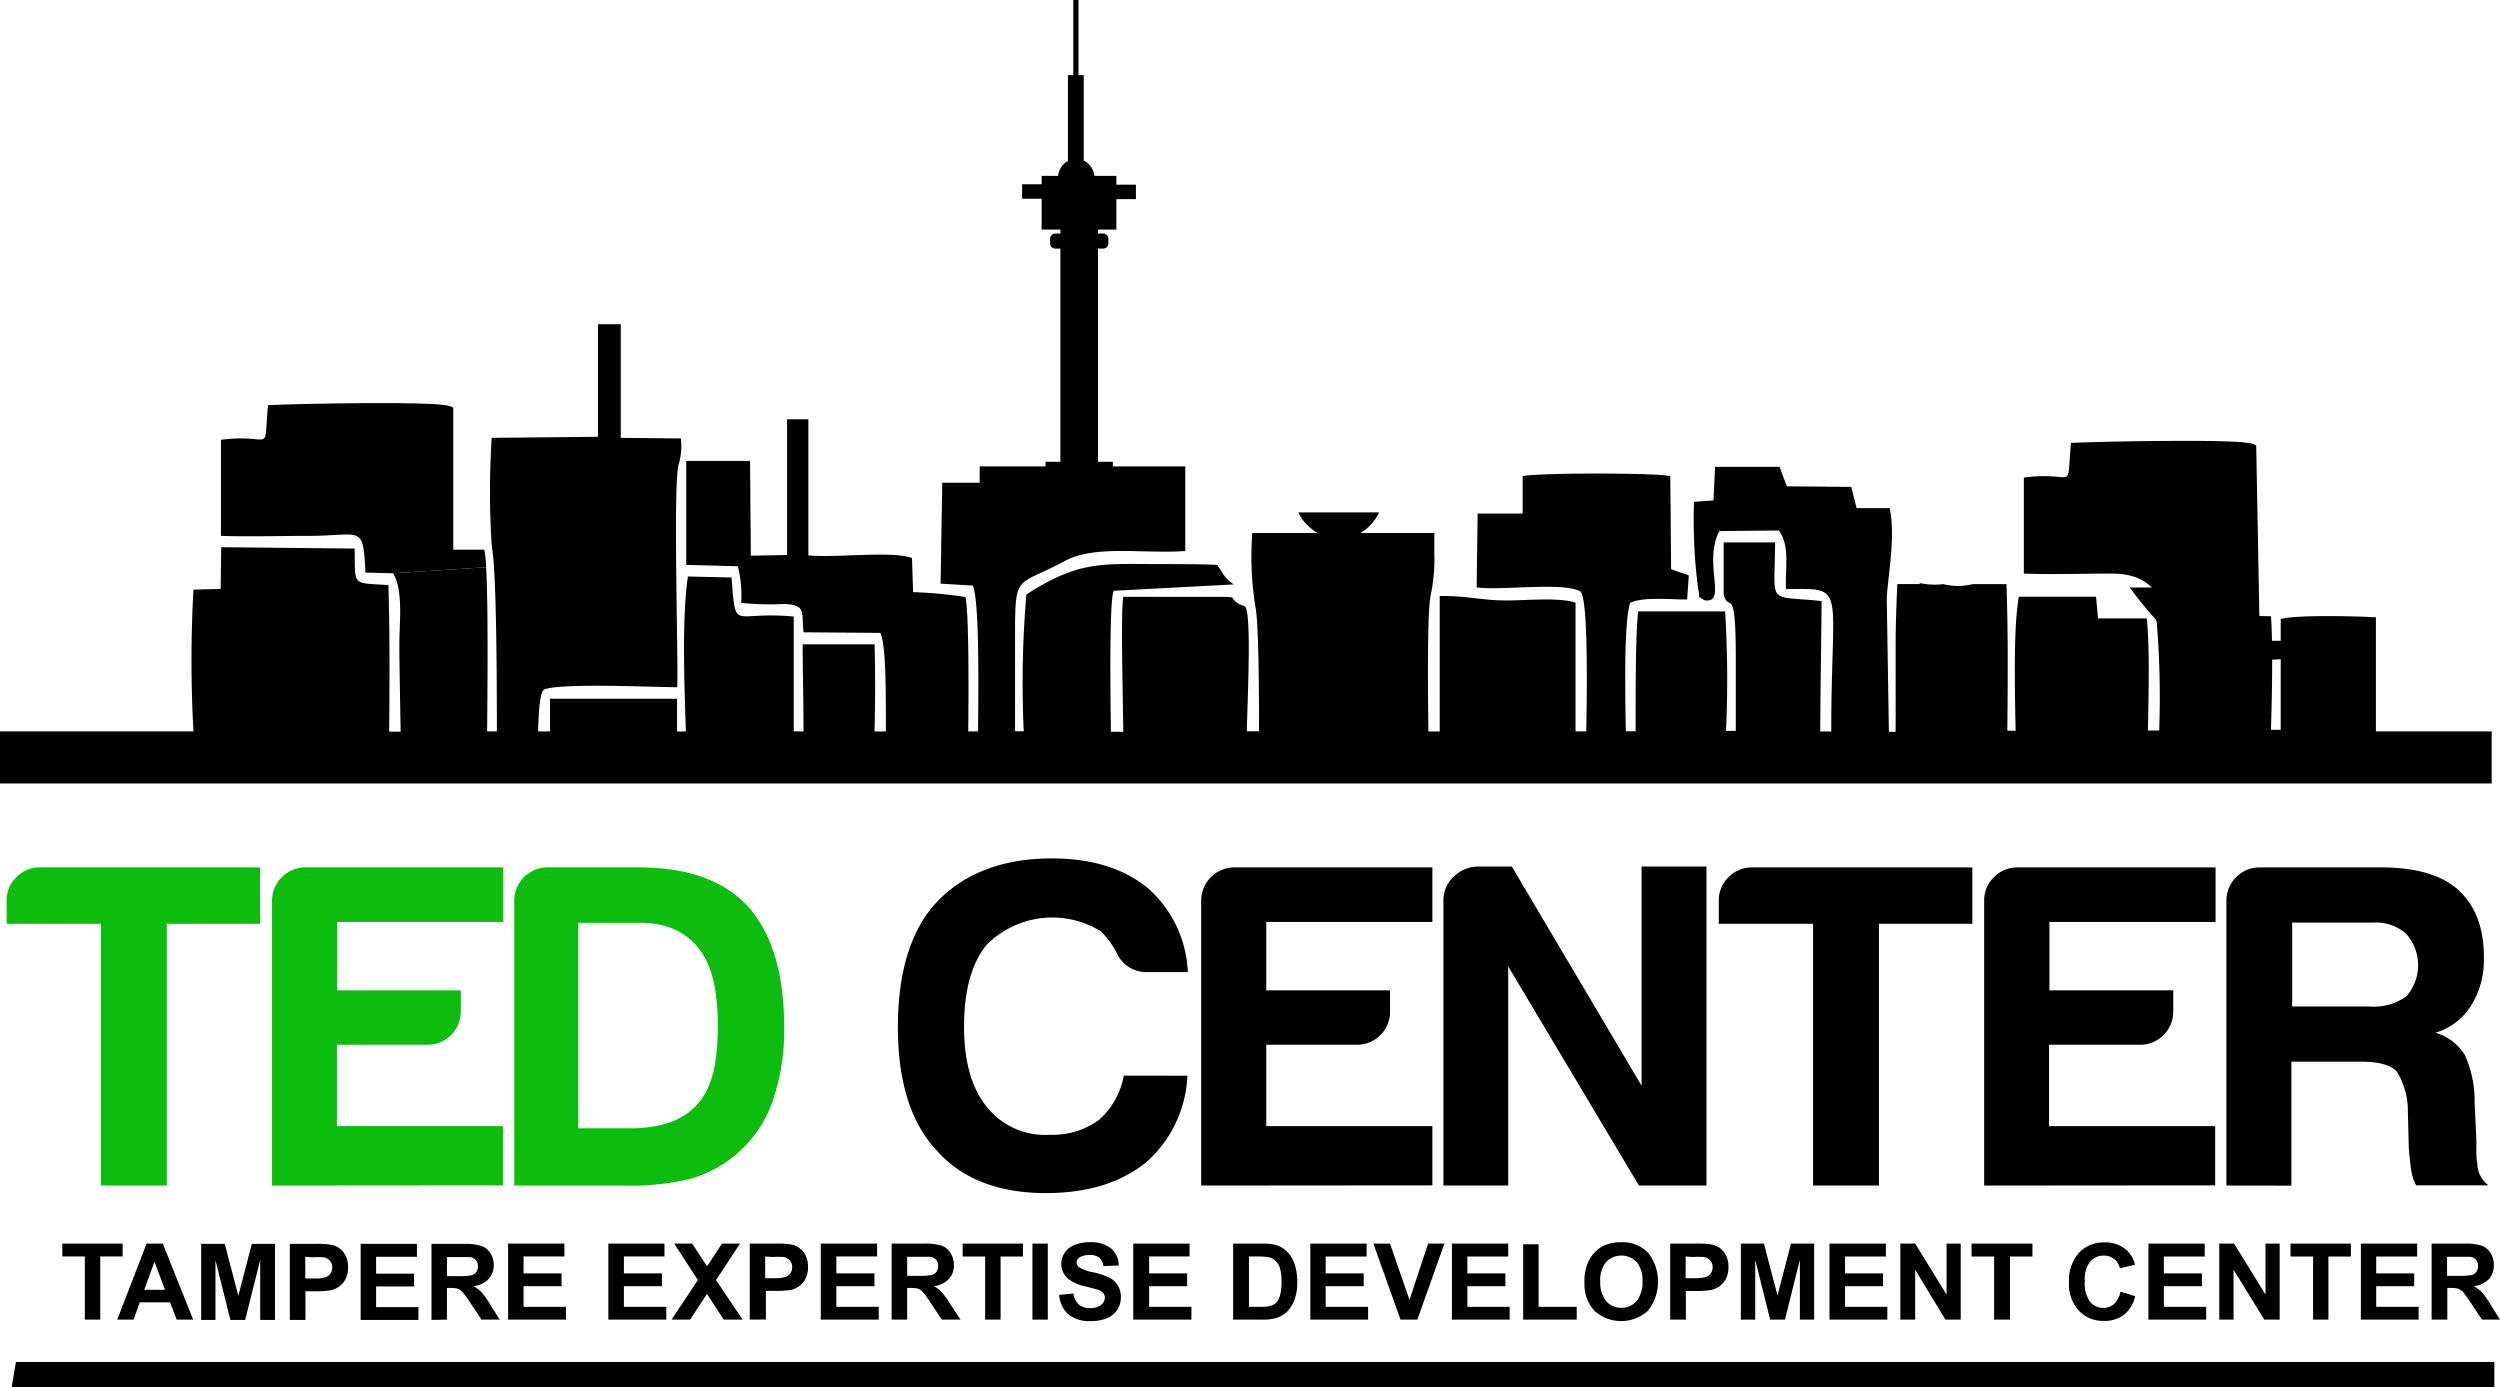 <?xml version="1.0" encoding="UTF-8"?> <svg xmlns="http://www.w3.org/2000/svg" viewBox="0 0 255.85 141.99"><defs><style>.cls-1,.cls-2{fill-rule:evenodd;}.cls-2{fill:#0dbd0d;}</style></defs><title>Asset 12</title><g id="Layer_2" data-name="Layer 2"><g id="Layer_1-2" data-name="Layer 1"><path class="cls-1" d="M195.27,59.76h0Z"></path><path class="cls-1" d="M40.22,58.67l9.53-.62c.19,3.38.17,10.41.1,16.8h1c0-6.4-.06-13.2-.3-16.85a20.81,20.81,0,0,0-.23-2.19,87.27,87.27,0,0,1,0-11L61.2,44.7V33.18h2.33V44.81l6.15.06a6.5,6.5,0,0,1-.26,2.77c-.53,2.76,0,19.13-.11,22.69-2.46,0-12.12-.47-13.67.26-.37.35-.52,2.08-.57,4.26h1.22c0-1.43,0-2.62,0-3.34h13c0,.72,0,1.91,0,3.35h.9C70,69,69.81,63.16,70.4,59l4.46.1c.49,5.73,0,3.38,6.37,4V74.85h1c0-4-.11-7.54-.08-8.91H89.5c.09,2.94.07,5.94,0,8.92h1.16c0-4.58,0-8.83-.56-10.09l-7.86-.06c-.26-2.06.35-2.79-2-2.9a28,28,0,0,1-4.39-.11,11.8,11.8,0,0,0-.34-3.75l-5.28-.14,0-10.64h6.53l.08,9.7,3.71-.07V42.91h2.18V56.84c3.13.27,8.38-.49,10.6.26l.12,3.5a44,44,0,0,1,5.36.5c.31,1.53.34,7.64.28,13.75h1c.08-6.55.07-13.29-.51-14.92l-3.32-.2.17-10.33h3.83V47.73H107v-.47h1.52V25.44h-.55a.54.54,0,0,1-.51-.56v-.41a.55.55,0,0,1,.51-.57h.55v-.4H106.6V20.34h-2V18.86h2V18h1.69a2,2,0,0,1,1-1.53V7.69h.55V0h.53V7.69h.54v8.74A2,2,0,0,1,112,18h2.25v.9h2v1.48h-2V23.5h-1.88v.4h.55a.55.55,0,0,1,.51.57v.41a.54.54,0,0,1-.51.56h-.55V47.26h1.52v.47h7.41v8.66c-4.21.31-9.21-.65-12.28,1-5.1,2.76-5.14,1.09-5.14,8v9.45h.89a106.22,106.22,0,0,1,.27-14c5.49-3.55,7.82-3.1,13.93-3.11,2,0,3.63,0,5.59.08.59.77.69,1.35,1.71,2l-12.28.65c-.41.7-.39,7.64-.3,14.43h1.27c-.1-6.3-.24-12.38,0-13.81H125.4c1.19.06.43.06,1.19.6s.88,0,1.06,1.16c.28,2,.11,6.89-.06,12h1.26c0-5.75-.07-11.33-.39-12.86a32.36,32.36,0,0,1-.3-7.43h6.67a6.48,6.48,0,0,1-1.1-.87,4.4,4.4,0,0,1-.86-1.24c2.76,0,5.52,0,8.27,0a3.62,3.62,0,0,1-.51.83,4.4,4.4,0,0,1-1.41,1.28h7.57c0,.69,0,1.38,0,2.07A18.19,18.19,0,0,1,146.4,61c-.31,1.67-.29,7.95-.22,13.86h1.16V61c2.76-.06,4.31.47,6.95.45,1.93,0,5.26-.34,6.95.23V74.85h1.1c.11-6.18.12-13.63-.6-14.32-1.74-1-8.08-.06-10.62-.42l.1-7.55h4.61V48.73c1.46-.35,13.7-.36,15.11,0l.08,9.52,1.06.38a3.34,3.34,0,0,1,.75.27l-.17,2.45c-1.86,0-4.52-.28-5.83.34-.58,1.78-.55,7.74-.44,13.15h1c0-5,0-9.84.26-12.27l8.9,0a114.88,114.88,0,0,1,.09,12.23h1V67.34c0-7.73-.69-4.56-1.24-6.49V55.51l5.26,0c0,6.52-1,5.41,4.76,6,0,1.68-.1,7.47-.14,13.35h1.13v0c0-15.12,1.67-14.63-4.64-14.57-.06-2.52.41-4.39-.72-6l-6.09.06c-1.71,3.28.87,7.45-1.52,7.08-.83-.5-.4-.14-.65-1.13,0,0-.11-1-.14-1.18a55.36,55.36,0,0,1-.29-7.76l2-.15.16-3.44,6.59,0,.76,2,6.59.06L190,52h3.39c.61,2.86-.14,6.62-.3,9.2l.22,13.69H194c0-2.69,0-5.39,0-8.08l0,0,0-.8c0-2.09.08-4.17.17-6.24h2.29l0-.1a7.27,7.27,0,0,0,2.42.11,6.17,6.17,0,0,0,3,0h3.46c.18,5,.14,10,.09,15h.85c-.12-5.3-.18-11,.33-13.71l7.9,0,.2,2.22,5,0c.31,3.44.17,7.69.11,11.47h1.15a93.21,93.21,0,0,0-.24-10.95l-.07-.37a36.94,36.94,0,0,1-2.7-3.32c.83,0,1.69,0,2.45,0,.32,0,.7.06,1.1.08l.18.57,6.12,0,.22,2.2,4.38.1c.19,2.65.14,7.08,0,11.62h1V63.35c1.36-.41,7.05-.32,9.74-.18V74.85H255v5.33H0V74.85H19.8a129.86,129.86,0,0,1,0-14.51l2.78-.07L22.64,56l13.65.14c.08,3.93-.33,3.48,3.46,3.74.15,5,.12,10,.08,15H41c-.06-3.79-.13-7.22-.13-8.8C40.85,63.83,41.32,60.42,40.22,58.67Z"></path><path class="cls-1" d="M40.22,58.67l9.53-.62a10.93,10.93,0,0,0-.19-1.8l-3.17,0V41.72a2,2,0,0,0-.89-.25c-2.29-.41-16.12-.13-18.07,0-.5,5.26.61,2.84-4.82,3.54v9.83c3,.1,6.06,0,9,0,5.46,0,5.54-1.25,5.79,3.76Z"></path><polygon class="cls-1" points="1.63 139.39 1.66 139.39 255.27 139.39 255.27 141.99 1.22 141.99 1.19 141.99 1.63 139.39"></polygon><path class="cls-1" d="M8.68,135.05v-6.46H6.38v-1.32h6.17v1.32H10.26v6.46Zm11.09,0-3.11-7.78H15l-3,7.78h1.67l.64-1.77H17.4l.68,1.77ZM16.89,132H14.76l1.05-2.88L16.89,132Zm3.7,3.08v-7.78H23l1.39,5.31,1.38-5.31h2.37v7.78H26.63v-6.12l-1.54,6.12H23.58l-1.53-6.12v6.12Zm9.07,0v-7.78h2.52a8.89,8.89,0,0,1,1.87.12,2.08,2.08,0,0,1,1.12.76,2.43,2.43,0,0,1,.45,1.52,2.54,2.54,0,0,1-.26,1.2,2.08,2.08,0,0,1-.66.77,2.44,2.44,0,0,1-.81.37,9.47,9.47,0,0,1-1.63.11h-1v2.93Zm1.58-6.46v2.22h.86a4,4,0,0,0,1.23-.13,1,1,0,0,0,.49-.38,1.07,1.07,0,0,0,.18-.61,1,1,0,0,0-.25-.7,1.07,1.07,0,0,0-.63-.35,8.55,8.55,0,0,0-1.13,0Zm5.67,6.46v-7.78h5.76v1.32H38.49v1.73h3.89v1.31H38.49v2.11h4.33v1.31Zm7.25,0v-7.78h3.31a5.65,5.65,0,0,1,1.81.21,1.8,1.8,0,0,1,.91.75,2.28,2.28,0,0,1,.34,1.22A2.09,2.09,0,0,1,50,130.9a2.51,2.51,0,0,1-1.54.72,3.59,3.59,0,0,1,.84.65,8.66,8.66,0,0,1,.89,1.27l.95,1.51H49.28l-1.13-1.69a10.26,10.26,0,0,0-.83-1.15,1.27,1.27,0,0,0-.47-.32,2.63,2.63,0,0,0-.8-.08h-.31v3.24Zm1.58-4.48H46.9a6.14,6.14,0,0,0,1.41-.1.81.81,0,0,0,.44-.33,1,1,0,0,0,.16-.58.93.93,0,0,0-.21-.64,1,1,0,0,0-.59-.3c-.13,0-.51,0-1.15,0H45.74v2ZM52,135.05v-7.78h5.76v1.32H53.58v1.73h3.89v1.31H53.58v2.11h4.34v1.31Zm10.26,0v-7.78H68v1.32H63.85v1.73h3.89v1.31H63.85v2.11h4.34v1.31Zm6.47,0L71.42,131,69,127.27h1.83l1.53,2.32,1.53-2.32h1.84L73.28,131,76,135.05H74.07l-1.72-2.63-1.73,2.63Zm8,0v-7.78h2.52a9,9,0,0,1,1.87.12,2.11,2.11,0,0,1,1.12.76,2.43,2.43,0,0,1,.45,1.52,2.54,2.54,0,0,1-.26,1.2,2.28,2.28,0,0,1-.66.77A2.4,2.4,0,0,1,81,132a9.26,9.26,0,0,1-1.62.11h-1v2.93Zm1.58-6.46v2.22h.85a4,4,0,0,0,1.24-.13,1,1,0,0,0,.49-.38,1.07,1.07,0,0,0,.18-.61,1,1,0,0,0-.25-.7,1.1,1.1,0,0,0-.63-.35,8.55,8.55,0,0,0-1.13,0ZM84,135.05v-7.78h5.76v1.32H85.59v1.73h3.9v1.31h-3.9v2.11h4.34v1.31Zm7.25,0v-7.78h3.31a5.65,5.65,0,0,1,1.81.21,1.74,1.74,0,0,1,.9.75,2.21,2.21,0,0,1,.35,1.22,2,2,0,0,1-.52,1.45,2.45,2.45,0,0,1-1.53.72,3.59,3.59,0,0,1,.84.65,9.52,9.52,0,0,1,.89,1.27l1,1.51H96.39l-1.13-1.69a10.26,10.26,0,0,0-.83-1.15,1.36,1.36,0,0,0-.47-.32,2.68,2.68,0,0,0-.8-.08h-.32v3.24Zm1.57-4.48H94a6.14,6.14,0,0,0,1.41-.1.85.85,0,0,0,.44-.33,1.07,1.07,0,0,0,.16-.58.93.93,0,0,0-.21-.64,1,1,0,0,0-.59-.3c-.13,0-.52,0-1.15,0H92.84v2Zm8,4.48v-6.46h-2.3v-1.32h6.17v1.32h-2.29v6.46Zm4.84,0v-7.78h1.57v7.78Zm2.66-2.52,1.53-.15a1.87,1.87,0,0,0,.56,1.13,1.68,1.68,0,0,0,1.13.36,1.74,1.74,0,0,0,1.14-.32.94.94,0,0,0,.39-.75.74.74,0,0,0-.16-.47,1.36,1.36,0,0,0-.57-.34c-.18-.06-.6-.17-1.25-.34a4.16,4.16,0,0,1-1.76-.77,2,2,0,0,1-.72-1.57A2.07,2.07,0,0,1,110,127.4a3.86,3.86,0,0,1,1.52-.27,3.25,3.25,0,0,1,2.2.65,2.33,2.33,0,0,1,.78,1.73l-1.58.06a1.36,1.36,0,0,0-.43-.87,1.54,1.54,0,0,0-1-.26,1.75,1.75,0,0,0-1.06.28.58.58,0,0,0-.25.48.6.6,0,0,0,.24.48,3.9,3.9,0,0,0,1.44.52,7.83,7.83,0,0,1,1.69.56,2.16,2.16,0,0,1,.85.79,2.31,2.31,0,0,1,.31,1.24,2.29,2.29,0,0,1-1.42,2.12,4.38,4.38,0,0,1-1.69.29,3.37,3.37,0,0,1-2.27-.69,3,3,0,0,1-.94-2Zm7.66,2.52v-7.78h5.76v1.32H117.6v1.73h3.89v1.31H117.6v2.11h4.33v1.31Zm10.27-7.78h2.86a5.54,5.54,0,0,1,1.48.15,2.63,2.63,0,0,1,1.17.72,3.29,3.29,0,0,1,.74,1.26,5.74,5.74,0,0,1,.26,1.84,5,5,0,0,1-.24,1.65,3.49,3.49,0,0,1-.83,1.38,2.91,2.91,0,0,1-1.1.62,4.77,4.77,0,0,1-1.39.16h-3v-7.78Zm1.57,1.32v5.15H129a4.2,4.2,0,0,0,.95-.08,1.45,1.45,0,0,0,.63-.32,1.64,1.64,0,0,0,.41-.75,4.91,4.91,0,0,0,.16-1.42,4.51,4.51,0,0,0-.16-1.39,1.73,1.73,0,0,0-.45-.75,1.55,1.55,0,0,0-.72-.37,7.16,7.16,0,0,0-1.28-.07Zm6.28,6.46v-7.78h5.76v1.32h-4.19v1.73h3.89v1.31h-3.89v2.11h4.34v1.31Zm9.23,0-2.78-7.78h1.7l2,5.76,1.9-5.76h1.67l-2.77,7.78Zm5.26,0v-7.78h5.76v1.32h-4.18v1.73h3.89v1.31h-3.89v2.11h4.33v1.31Zm7.29,0v-7.71h1.58v6.4h3.9v1.31Zm6.27-3.84a4.93,4.93,0,0,1,.36-2,3.66,3.66,0,0,1,.72-1.07,3.07,3.07,0,0,1,1-.7,4.34,4.34,0,0,1,1.68-.31,3.65,3.65,0,0,1,2.75,1.07,4.8,4.8,0,0,1,0,5.93,4.07,4.07,0,0,1-5.5,0,4,4,0,0,1-1-2.92Zm1.62-.05a3,3,0,0,0,.61,2,2,2,0,0,0,1.56.68,2,2,0,0,0,1.54-.68,3,3,0,0,0,.61-2,2.93,2.93,0,0,0-.59-2,2.17,2.17,0,0,0-3.13,0,2.91,2.91,0,0,0-.6,2Zm7.16,3.89v-7.78h2.52a9,9,0,0,1,1.87.12,2.05,2.05,0,0,1,1.11.76,2.37,2.37,0,0,1,.46,1.52,2.54,2.54,0,0,1-.26,1.2,2.28,2.28,0,0,1-.66.77,2.4,2.4,0,0,1-.82.37,9.26,9.26,0,0,1-1.62.11h-1v2.93Zm1.58-6.46v2.22h.85a4,4,0,0,0,1.24-.13,1,1,0,0,0,.49-.38,1.07,1.07,0,0,0,.18-.61,1,1,0,0,0-.25-.7,1.1,1.1,0,0,0-.63-.35,8.55,8.55,0,0,0-1.13,0Zm5.65,6.46v-7.78h2.36l1.39,5.31,1.38-5.31h2.37v7.78h-1.46v-6.12l-1.53,6.12h-1.51l-1.53-6.12v6.12Zm9.07,0v-7.78H193v1.32h-4.18v1.73h3.89v1.31h-3.89v2.11h4.33v1.31Zm7.25,0v-7.78H196l3.21,5.22v-5.22h1.45v7.78h-1.57L196,129.94v5.11Zm9.6,0v-6.46h-2.31v-1.32H208v1.32h-2.3v6.46ZM217,132.19l1.52.46a3.41,3.41,0,0,1-1.16,1.91,3.31,3.31,0,0,1-2.07.62,3.35,3.35,0,0,1-2.55-1.06,4,4,0,0,1-1-2.89,4.3,4.3,0,0,1,1-3,3.44,3.44,0,0,1,2.64-1.08,3.19,3.19,0,0,1,2.32.85,3,3,0,0,1,.8,1.43l-1.55.37a1.69,1.69,0,0,0-.58-.95,1.67,1.67,0,0,0-1.06-.35,1.79,1.79,0,0,0-1.41.62,3,3,0,0,0-.54,2,3.29,3.29,0,0,0,.53,2.1,1.74,1.74,0,0,0,1.38.63,1.6,1.6,0,0,0,1.08-.4,2.32,2.32,0,0,0,.65-1.25Zm2.87,2.86v-7.78h5.76v1.32h-4.18v1.73h3.89v1.31h-3.89v2.11h4.33v1.31Zm7.25,0v-7.78h1.52l3.21,5.22v-5.22h1.45v7.78h-1.57l-3.15-5.11v5.11Zm9.6,0v-6.46h-2.31v-1.32h6.18v1.32h-2.3v6.46Zm4.89,0v-7.78h5.76v1.32h-4.19v1.73h3.89v1.31h-3.89v2.11h4.34v1.31Zm7.24,0v-7.78h3.31a5.72,5.72,0,0,1,1.82.21,1.82,1.82,0,0,1,.9.75,2.2,2.2,0,0,1,.34,1.22,2.09,2.09,0,0,1-.51,1.45,2.46,2.46,0,0,1-1.54.72,3.59,3.59,0,0,1,.84.65,8.66,8.66,0,0,1,.89,1.27l.95,1.51H254l-1.12-1.69a11.82,11.82,0,0,0-.83-1.15,1.3,1.3,0,0,0-.48-.32,2.6,2.6,0,0,0-.79-.08h-.32v3.24Zm1.58-4.48h1.16a6.08,6.08,0,0,0,1.41-.1.78.78,0,0,0,.44-.33,1,1,0,0,0,.16-.58.87.87,0,0,0-.8-.94q-.2,0-1.14,0h-1.23Z"></path><path class="cls-1" d="M225.1,68l9.53-.62a10.79,10.79,0,0,0-.19-1.8l-3.17,0-.37-20a2.19,2.19,0,0,0-.88-.25c-2.3-.41-16.13-.12-18.07,0-.51,5.26.6,2.84-4.83,3.54v9.83c3,.11,6.06,0,9,0,5.45,0,5.9,4.29,6.15,9.29Z"></path><path class="cls-2" d="M10.33,121.33V94.54H.68V92.17a3.24,3.24,0,0,1,1-2.4,3.28,3.28,0,0,1,2.41-1H26.62v5.77H17.07v26.79Zm17.51,0V92.18a3.41,3.41,0,0,1,3.42-3.41H51.51v5.58h-17v7H47.16v2.17a3.4,3.4,0,0,1-3.41,3.4H34.48v8.33h17v6.06Zm24.79,0V92.18A3.4,3.4,0,0,1,56,88.77h9.38q7.49,0,11.17,4c2.47,2.77,3.7,6.88,3.7,12.3A22.19,22.19,0,0,1,79,112.91a12.59,12.59,0,0,1-8.44,7.76,26.67,26.67,0,0,1-6.91.66Zm6.54-5.86h5.39c3.1,0,5.36-.83,6.82-2.47s2.08-4.16,2.08-8-.66-6.34-2-8-3.27-2.56-6-2.56H59.17Z"></path><path class="cls-1" d="M121.52,110.09a12.5,12.5,0,0,1-4.26,8.89q-3.89,3.12-10.22,3.12-7.38,0-11.26-4.45c-2.6-2.83-3.89-7-3.89-12.57s1.32-9.94,4-12.78,6.62-4.45,11.73-4.45c4.17,0,7.48,1.05,9.94,3.12a12.1,12.1,0,0,1,4,8.51h-4.07a3.29,3.29,0,0,1-3.22-2h0a9.13,9.13,0,0,0-1.61-2.17,9.46,9.46,0,0,0-11.73,1.43q-2.27,2.84-2.27,8.33c0,3.52.76,6.24,2.27,8.13a7.58,7.58,0,0,0,6.53,2.93,8,8,0,0,0,5-1.51,7.92,7.92,0,0,0,2.55-4.54Zm1.41,11.24V92.18a3.4,3.4,0,0,1,3.41-3.41h20.25v5.58h-17v7h12.67v2.17a3.38,3.38,0,0,1-3.41,3.4h-9.26v8.33h17v6.06Zm24.79,0V92.18a3.27,3.27,0,0,1,1-2.41,3.65,3.65,0,0,1,2.41-1.09h3.59L168,111.11V88.68h6.64v32.65h-6.91L154.35,98.9v22.43Zm37.83,0V94.54H175.9V92.17a3.27,3.27,0,0,1,1-2.4,3.32,3.32,0,0,1,2.42-1h22.53v5.77h-9.56v26.79Zm17.51,0V92.18a3.29,3.29,0,0,1,1-2.41,3.33,3.33,0,0,1,2.43-1h20.25v5.58h-17v7h12.67v2.17a3.38,3.38,0,0,1-3.4,3.4H209.7v8.33h17v6.06Zm24.79,0V92.18a3.4,3.4,0,0,1,3.41-3.41h12.42q5.31,0,7.86,2.27c1.77,1.58,2.66,3.89,2.66,6.91a8.85,8.85,0,0,1-1.33,5,6.51,6.51,0,0,1-3.62,2.74,5.31,5.31,0,0,1,3,2.27,11.37,11.37,0,0,1,1,4.83l.18,3.88v1.23a7.75,7.75,0,0,0,.1,1.23,2.88,2.88,0,0,0,1.14,2.18h-7.4a5.55,5.55,0,0,1-.57-2c-.12-1-.19-1.71-.19-2.08l-.09-3.51a7.6,7.6,0,0,0-1.14-4.07c-.69-.7-1.92-1-3.68-1h-7.1v12.69ZM234.58,103h7.86a5.78,5.78,0,0,0,3.79-1,4.81,4.81,0,0,0,0-6.45,4.64,4.64,0,0,0-3.41-1.13h-8.24Z"></path></g></g></svg> 
